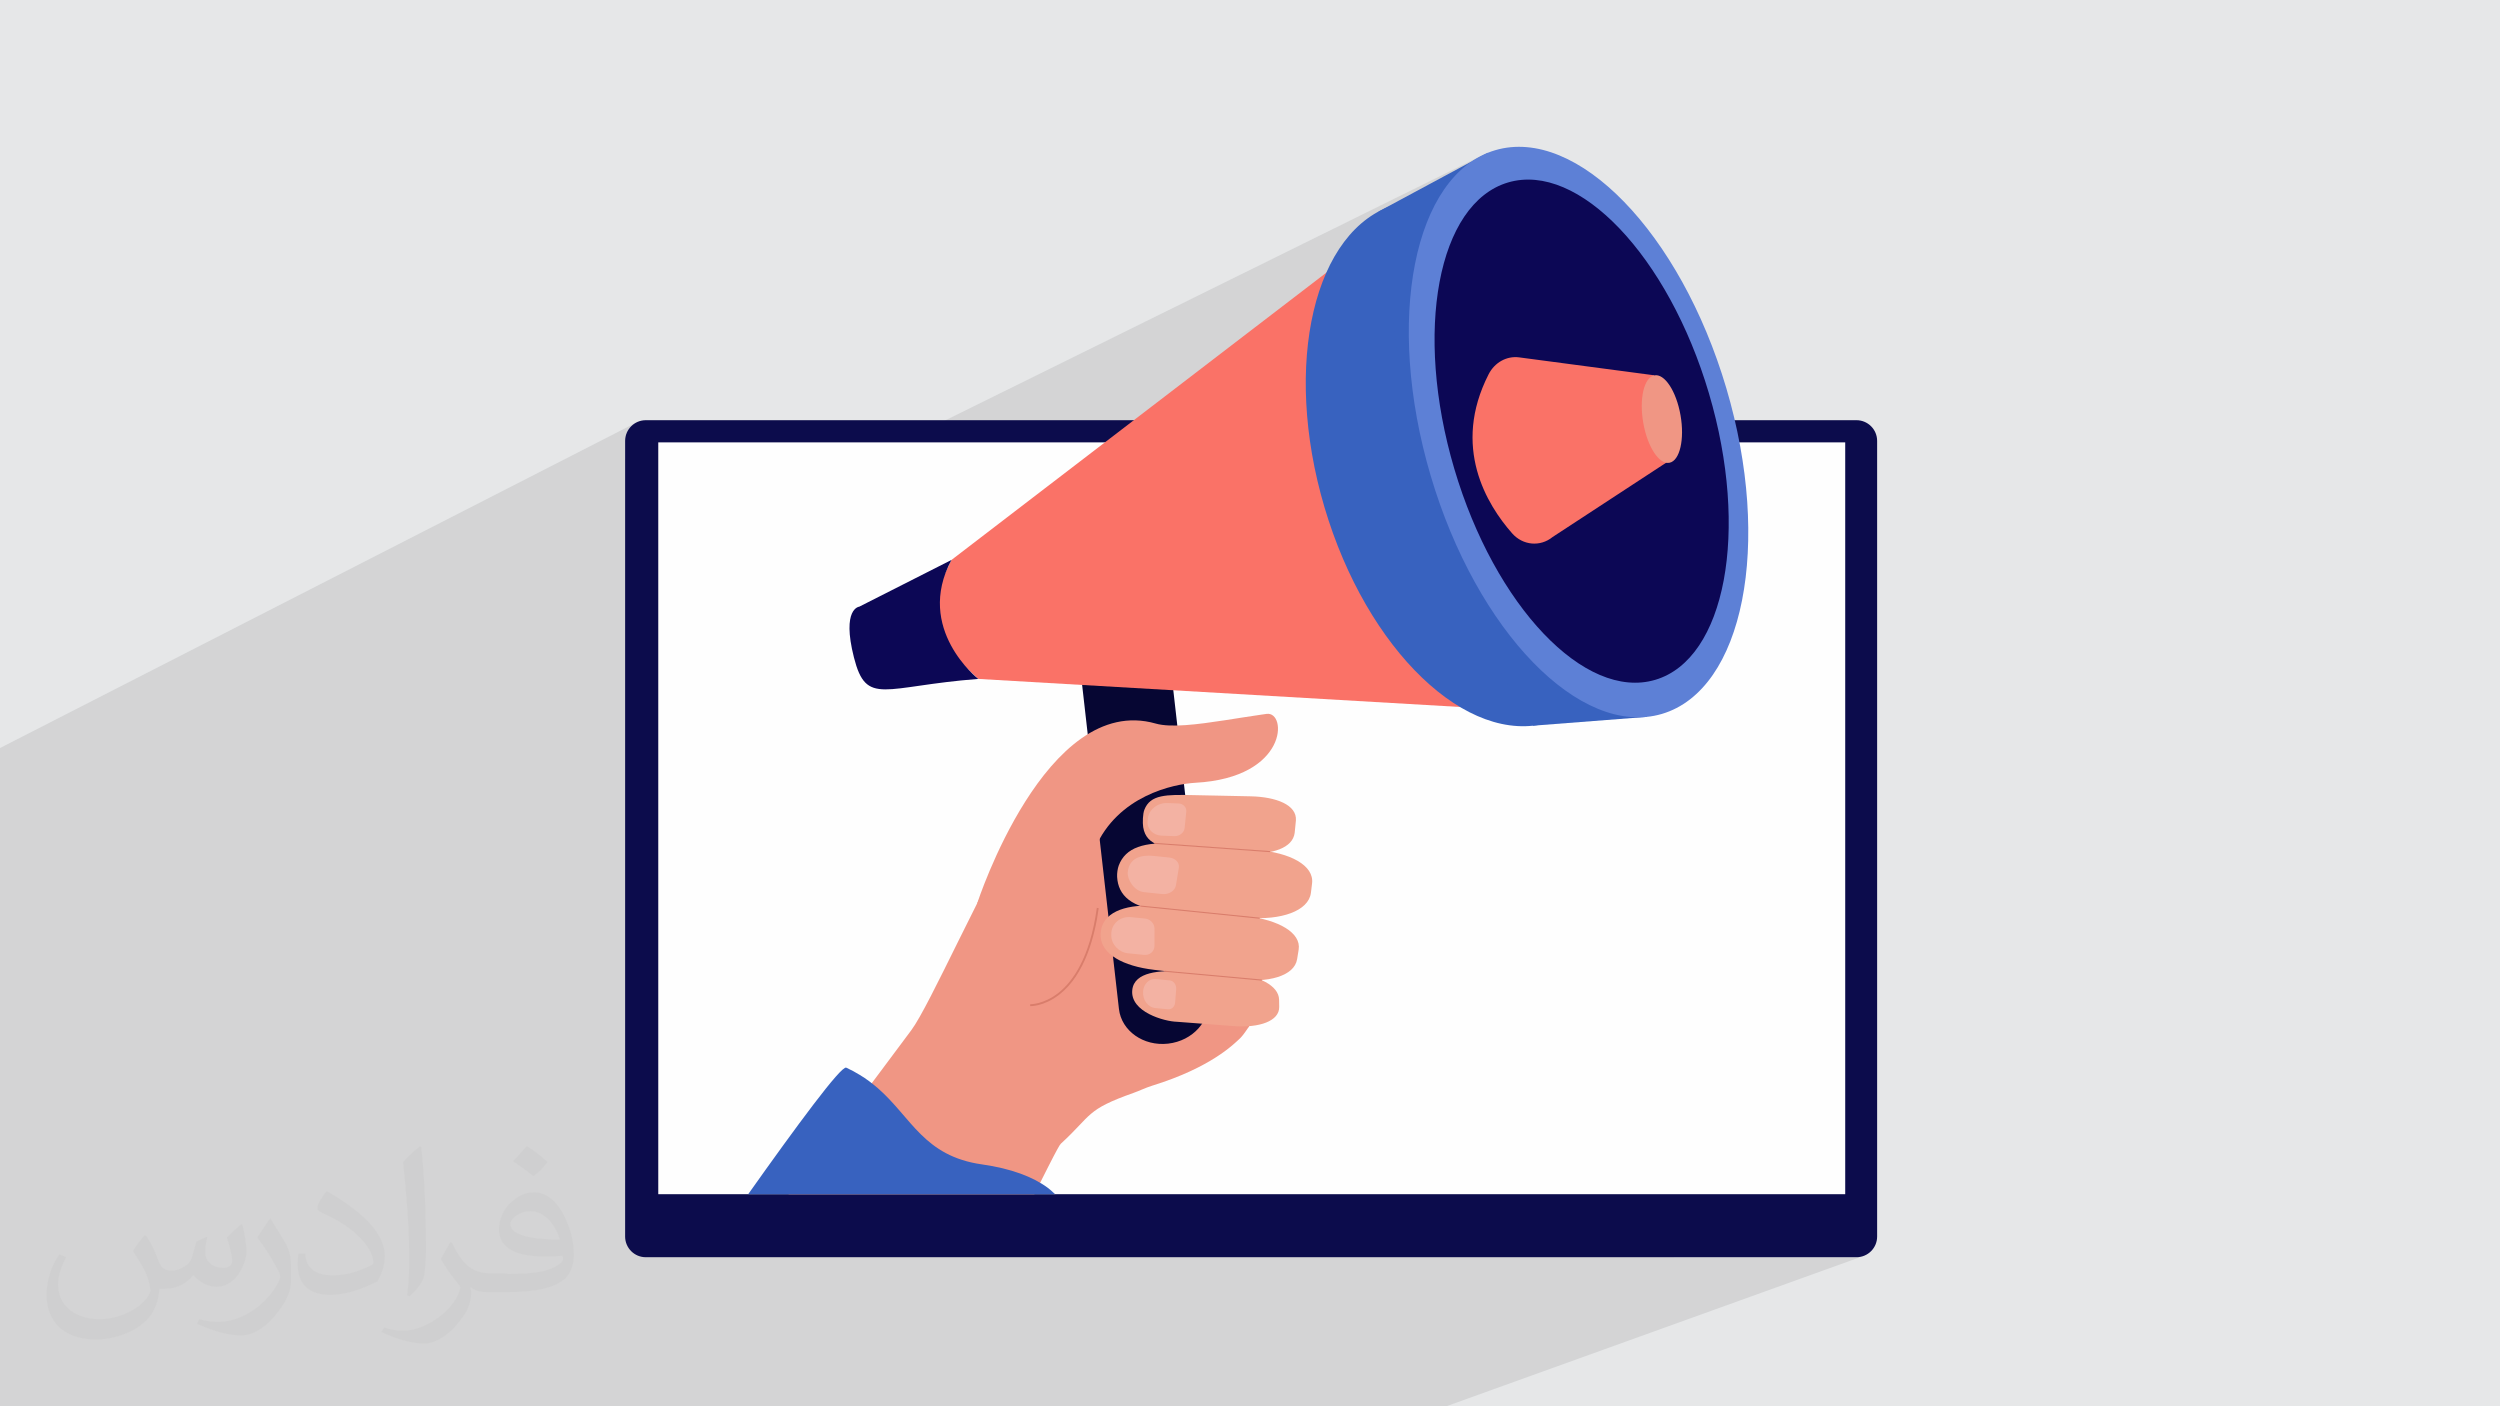 <?xml version="1.0" encoding="UTF-8"?>
<!DOCTYPE svg PUBLIC "-//W3C//DTD SVG 1.1//EN" "http://www.w3.org/Graphics/SVG/1.1/DTD/svg11.dtd">
<!-- Creator: CorelDRAW -->
<svg xmlns="http://www.w3.org/2000/svg" xml:space="preserve" width="3.703in" height="2.083in" version="1.1" style="shape-rendering:geometricPrecision; text-rendering:geometricPrecision; image-rendering:optimizeQuality; fill-rule:evenodd; clip-rule:evenodd"
viewBox="0 0 3700 2081.31"
 xmlns:xlink="http://www.w3.org/1999/xlink"
 xmlns:xodm="http://www.corel.com/coreldraw/odm/2003">
 <defs>
  <style type="text/css">
   <![CDATA[
    .fil0 {fill:#E6E7E8}
    .fil4 {fill:#FEFEFE;fill-rule:nonzero}
    .fil9 {fill:#060633;fill-rule:nonzero}
    .fil11 {fill:#0C0755;fill-rule:nonzero}
    .fil3 {fill:#0C0C4C;fill-rule:nonzero}
    .fil8 {fill:#3862BF;fill-rule:nonzero}
    .fil12 {fill:#5D80D6;fill-rule:nonzero}
    .fil6 {fill:#D97D6B;fill-rule:nonzero}
    .fil5 {fill:#F09684;fill-rule:nonzero}
    .fil13 {fill:#F1A38D;fill-rule:nonzero}
    .fil7 {fill:#F3B2A3;fill-rule:nonzero}
    .fil10 {fill:#FA7267;fill-rule:nonzero}
    .fil2 {fill:#373435;fill-opacity:0.031}
    .fil1 {fill:#373435;fill-opacity:0.102}
   ]]>
  </style>
 </defs>
 <g id="Layer_x0020_1">
  <polygon class="fil0" points="-0,0 3700,0 3700,2081.31 -0,2081.31 "/>
  <polygon class="fil1" points="1876.51,2081.31 1875.51,2081.31 1820.13,2081.31 1813.94,2081.31 1671.43,2081.31 777.13,2081.31 748.25,2081.31 546.59,2081.31 542.05,2081.31 541.08,2081.31 540.98,2081.31 540.71,2081.31 539.07,2081.31 487.94,2081.31 456.47,2081.31 432.58,2081.31 425.81,2081.31 420.46,2081.31 406.2,2081.31 366.87,2081.31 358.2,2081.31 350.06,2081.31 347.54,2081.31 346.56,2081.31 344.06,2081.31 320.6,2081.31 317.8,2081.31 311.6,2081.31 303.45,2081.31 262.66,2081.31 249.33,2081.31 226.41,2081.31 214.08,2081.31 207.08,2081.31 203.61,2081.31 199.56,2081.31 189.75,2081.31 189.53,2081.31 176.84,2081.31 175.57,2081.31 173.67,2081.31 152.03,2081.31 151.11,2081.31 148.69,2081.31 134.53,2081.31 132.74,2081.31 125.98,2081.31 125.43,2081.31 117.65,2081.31 117.33,2081.31 99.32,2081.31 70.76,2081.31 51.6,2081.31 49.96,2081.31 46.6,2081.31 40.99,2081.31 39.91,2081.31 29.6,2081.31 6.48,2081.31 4.13,2081.31 0.68,2081.31 -0,2081.31 -0,2080.09 -0,2073.41 -0,2070.15 -0,2068.67 -0,2067.92 -0,2066.22 -0,2066.2 -0,2065.81 -0,2064.81 -0,2063.9 -0,2063.8 -0,2063.45 -0,2058.1 -0,2057.84 -0,2057.22 -0,2055.6 -0,2054.65 -0,2053.87 -0,2049.38 -0,2043.82 -0,2042.44 -0,2036.13 -0,2019.64 -0,2017.89 -0,2013.57 -0,2011.6 -0,2007.69 -0,2006.96 -0,2000.33 -0,1999.76 -0,1994.47 -0,1990.76 -0,1990.67 -0,1988.25 -0,1986.63 -0,1968.28 -0,1968.16 -0,1964.04 -0,1953.4 -0,1949.67 -0,1946.53 -0,1943.83 -0,1942.23 -0,1936.39 -0,1933.54 -0,1925.3 -0,1871.33 -0,1870.86 -0,1865.46 -0,1828.19 -0,1810.56 -0,1800.6 -0,1800.33 -0,1799.75 -0,1760.61 -0,1744.12 -0,1737.83 -0,1737.14 -0,1727.95 -0,1727.92 -0,1709.92 -0,1709.81 -0,1706.28 -0,1684.91 -0,1681.79 -0,1674.21 -0,1672.65 -0,1659.5 -0,1588.84 -0,1579.51 -0,1568.85 -0,1567.03 -0,1504.55 -0,1504.18 -0,1500.93 -0,1362.28 -0,1360.98 -0,1319.12 -0,1319.04 -0,1314.37 -0,1313.07 -0,1312.76 -0,1149.44 -0,1124.34 -0,1107.07 943.89,624.29 938.69,627.11 934.16,630.85 930.42,635.38 927.59,640.59 925.8,646.34 925.18,652.51 925.18,679.62 974.24,654.71 1333,654.71 2191.11,231.09 2186.86,233.55 2201.84,226.16 2178.5,238.71 2172.91,242.67 2170.02,244.88 2162.04,251.63 2153.32,260.32 2145.1,269.89 2137.37,280.3 2130.15,291.52 2123.44,303.52 2117.25,316.27 2112.84,326.77 2213.24,277.63 2222.39,273.38 2231.94,270.03 2241.78,267.64 2251.77,266.23 2261.9,265.78 2272.14,266.27 2282.47,267.68 2292.88,270 2303.35,273.19 2313.85,277.25 2324.38,282.16 2334.91,287.88 2345.43,294.41 2355.91,301.72 2366.33,309.8 2376.68,318.61 2386.95,328.16 2397.09,338.41 2407.12,349.35 2416.99,360.95 2426.7,373.2 2436.22,386.08 2445.54,399.56 2454.64,413.63 2463.5,428.27 2472.09,443.46 2480.41,459.18 2488.43,475.4 2496.14,492.12 2503.51,509.3 2510.53,526.93 2517.18,545 2523.43,563.48 2529.28,582.35 2534.64,601.36 2539.44,620.27 2543.7,639.04 2546.81,654.71 2730.92,654.71 2730.92,1767.41 2477,1860.7 2747.53,1860.7 2753.7,1860.08 2759.45,1858.29 2140.46,2081.31 2135.44,2081.31 "/>
  <path class="fil2" d="M216.82 1829.52c6.99,10.99 11.99,20.98 15.99,31.97 3,6.99 5,18.98 20.98,18.98 5,0 10.99,-1 16.98,-5 6.99,-3 11.99,-8.99 13.99,-16.98l5.99 -20.98 14.99 -6.99 1 1c-2,7.99 -3,15.99 -3,20.98 0,17.98 14.99,23.98 26.98,23.98 6.99,0 12.99,-4 12.99,-9.99 0,-7.99 -4,-22.98 -7.99,-34.97 6.99,-6.99 13.99,-13.99 21.98,-19.98l1 1c4,14.99 5.99,29.97 5.99,39.96 0,9.99 -4,19.98 -7.99,26.98 -6.99,13.99 -19.98,24.98 -35.97,24.98 -11.99,0 -24.98,-5.99 -33.97,-16.98l-1 0c-8.99,10.99 -21.98,19.98 -42.96,19.98l-6.99 0c-1,13.99 -4,23.98 -8.99,32.97 -12.99,24.98 -49.95,41.96 -84.94,41.96 -48.96,0 -72.95,-27.97 -72.95,-65.94 0,-22.98 7.99,-44.96 18.98,-59.95l9.99 4c-6.99,13.99 -11.99,26.98 -11.99,39.96 0,34.97 28.97,51.95 61.94,51.95 30.97,0 67.95,-18.98 74.94,-41.96 -3,-24.98 -11.99,-35.97 -25.98,-58.95 4,-6.99 9.99,-14.99 16.98,-22.98l1 0 0 0 0 0 2 1 0 0 0 0 0 0 0 0 0 0 0.02 -0.01 -0.01 0.01 0 0zm563.54 -132.89c9.99,5.99 19.98,13.99 29.97,22.98 -5.99,7.99 -11.99,14.99 -20.98,20.98 -9.99,-7.99 -19.98,-14.99 -29.97,-21.98 6.99,-7.99 13.99,-14.99 19.98,-21.98l0 0 0 0 1 0 0 0 0 0 0 0 0 0 0 0zm5 95.92c-16.98,0 -29.97,10.99 -29.97,18.98 0,16.98 32.97,22.98 72.95,22.98 -5,-19.98 -21.98,-41.96 -42.96,-41.96l-0.01 0zm-36.97 92.93c21.98,0 40.96,-1 54.95,-4 15.99,-4 29.97,-11.99 29.97,-17.98 0,-2 0,-3 -1,-5 -8.99,1 -18.98,1 -28.97,1 -28.97,0 -51.95,-6.99 -60.95,-22.98 -2,-5 -4,-9.99 -4,-15.99 0,-15.99 6.99,-31.97 18.98,-41.96 9.99,-8.99 20.98,-13.99 32.97,-13.99 19.98,0 36.97,15.99 47.96,41.96 5.99,13.99 10.99,29.97 10.99,50.95 0,13.99 -4,24.98 -11.99,33.97 -15.99,14.99 -44.96,20.98 -89.93,20.98l-19.98 0 0 0 -5 0c-10.99,0 -18.98,-2 -24.98,-6.99l-1 0c0,3 1,5 1,6.99 0,9.99 -3,22.98 -9.99,32.97 -19.98,29.97 -41.96,42.96 -59.95,42.96 -18.98,0 -41.96,-6.99 -62.94,-16.98l4 -6.99c6.99,3 15.99,5 28.97,5 33.97,0 77.94,-32.97 83.94,-63.94 -1,-3 -4,-5.99 -6.99,-9.99 -9.99,-11.99 -15.99,-21.98 -21.98,-31.97 5,-9.99 9.99,-17.98 13.99,-24.98l2 0c13.99,28.97 27.97,45.96 56.95,45.96l5 0 0 0 20.98 0 0 0 0 0 -3 1 0 0 0 0 0 0 0 0 0 0 0 0zm-145.88 30.97c2,-13.99 3,-28.97 3,-42.96l0 -20.98c0,-38.96 -5,-95.93 -8.99,-132.89 6.99,-7.99 16.98,-16.98 24.98,-22.98l2 1c5,46.96 6.99,100.92 6.99,150.88 0,12.99 -1,25.98 -2,34.97 -1,11.99 -7.99,20.98 -21.98,34.97l-3 -1 0 0 0 0 -1 -1 0 0 0 0 0 0 0 0 0 0 0 0zm-150.88 -61.96c1,17.98 9.99,32.97 40.96,32.97 19.98,0 35.97,-5 54.95,-13.99 3,-1 5,-3 5,-5 0,-11.99 -8.99,-26.98 -23.98,-40.96 -13.99,-12.99 -33.97,-24.98 -50.95,-31.97 -5.99,-3 -7.99,-5 -7.99,-7.99 0,-5 6.99,-15.99 12.99,-23.98l2 0c19.98,10.99 42.96,26.98 59.95,43.96 14.99,15.99 24.98,32.97 24.98,50.95 0,12.99 -4,25.98 -10.99,37.97 -21.98,10.99 -45.96,19.98 -69.95,19.98 -28.97,0 -47.96,-13.99 -47.96,-44.96 0,-3 0,-8.99 1,-15.99l9.99 0 0 0 0 0 0 -1 0 0 0 0 0 0 0 0 0 0 0 0 0.01 0zm-51.95 -51.95l17.98 28.97c6.99,10.99 12.99,21.98 12.99,40.96l0 23.98c0,18.98 -11.99,38.96 -31.97,59.95 -14.99,13.99 -28.97,19.98 -41.96,19.98 -18.98,0 -39.96,-5.99 -64.94,-16.98l3 -6.99c7.99,2 16.98,4 27.97,4 35.97,0 71.95,-25.98 88.93,-57.95 2,-4 3,-6.99 3,-8.99 0,-4 -2,-7.99 -4,-10.99 -8.99,-16.98 -18.98,-32.97 -29.97,-46.96 5.99,-8.99 11.99,-17.98 17.98,-26.98l1 0 0 -2 0 0 0 0 0 0 0 0 0 0 0 0 -0.01 0z"/>
  <g id="_2103188267904">
   <path class="fil3" d="M955.81 621.88l1791.72 0c16.91,0 30.63,13.71 30.63,30.63l0 1177.56c0,16.92 -13.71,30.63 -30.63,30.63l-1791.72 0c-16.9,0 -30.63,-13.71 -30.63,-30.63l0 -1177.56c0,-16.92 13.72,-30.63 30.63,-30.63z"/>
   <polygon class="fil4" points="2730.92,1767.41 974.24,1767.41 974.24,654.71 2730.92,654.71 "/>
   <path class="fil5" d="M1260.94 1642.34c47.99,-64.13 77.66,-104.11 87.73,-117.56 13.66,-18.26 40.01,-71.99 69.63,-131.89 40.12,-81.17 86.19,-173.6 114.58,-204.12 11.47,-12.32 33.64,-22.85 59.38,-31.75 21.21,-7.34 75.62,79.44 283.29,57.77 -0.04,0.08 -89.77,55.8 -93.23,65 -6.49,17.13 -11.05,29.91 -12.37,35.09 -0.28,1.11 -0.4,1.87 -0.35,2.25 0.21,2.26 0.43,4.5 0.66,6.7 0,0.02 0,0.02 0,0.02 0.85,8.54 1.66,16.68 2.4,24.27 0.04,0.26 0.04,0.54 0.07,0.8 0.37,3.78 0.72,7.43 1.05,10.9 0.05,0.64 0.1,1.25 0.17,1.88 1.4,14.68 2.44,26.27 3.07,33.12 0.06,0.54 0.11,1.08 0.14,1.53 0.31,3.54 0.49,5.45 0.49,5.45 0,0 19.45,-4.61 36.3,2.88 5.29,2.32 10.27,5.87 14.35,11.05 1.07,1.37 2.1,2.88 3.05,4.49 0.9,1.57 3.92,8.52 7.83,18.15 0.07,0.19 0.14,0.37 0.22,0.55 11.68,28.94 14.47,77.63 7.93,82.11 -0.02,0.02 -7.77,11.56 -11.12,14.75 -10.31,9.84 -43.94,44.05 -131.06,71.07 -9.67,3 -18.6,7.48 -27.59,10.66 -70.95,25.12 -60.82,32.31 -107.5,75.16 -0.9,0.82 -2.64,3.59 -5.11,8.09 -6.53,11.78 -18.29,35.4 -34.08,66.66l-363.83 0c36.55,-48.53 67.93,-90.35 93.93,-125.07z"/>
   <path class="fil6" d="M1537.32 1487.34c-7.45,1.88 -12.29,1.77 -12.7,1.75l0.11 -2.83c0.18,0.02 19.92,0.4 41.78,-16.83 20.25,-15.96 46.55,-50.75 56.79,-125.76l2.79 0.38c-5.73,42.01 -20.45,98.28 -58.02,127.74 -11.75,9.22 -22.75,13.52 -30.75,15.55z"/>
   <path class="fil7" d="M1670.18 963.47c-9.05,1.98 -21.03,-10.95 -21.03,-10.95 5.97,-16.76 11.95,-34.15 18.15,-50.98 5.69,1.92 13.14,5.9 15.22,13.57 3.5,12.9 -3.28,46.36 -12.34,48.36z"/>
   <path class="fil8" d="M1107.31 1767.41c71.5,-100.83 137.63,-190.68 145.14,-187.28 7.29,3.37 13.79,6.87 20.03,10.74 9.78,5.85 18.48,12.55 26.37,19.35 0.02,0.02 0.02,0.02 0.05,0.02 50.49,43.97 68.25,100.92 154.69,113.11 42.63,6.04 75.48,18.46 97.27,34.72 1.65,1.18 3.09,2.32 4.51,3.66 0.02,0.02 0.02,0.04 0.04,0.04 2.24,1.86 4.27,3.73 6.14,5.64l-454.25 0z"/>
   <path class="fil9" d="M1728.86 1544.58l0 0c-36.54,4.15 -69.14,-18.85 -72.84,-51.36l-54.52 -479.87c-3.7,-32.51 22.94,-62.24 59.49,-66.39l0 0c36.54,-4.14 69.16,18.85 72.86,51.37l54.5 479.86c3.7,32.5 -22.94,62.22 -59.48,66.39z"/>
   <polygon class="fil10" points="2175.41,240.75 1408.17,828.72 1362.43,924.45 1447.84,1004.79 2423.28,1061.6 "/>
   <path class="fil8" d="M2397.79 621.24c62.64,211.73 15.46,412.35 -105.38,448.1 -120.82,35.74 -269.56,-106.92 -332.2,-318.65 -62.62,-211.73 -15.44,-412.34 105.38,-448.09 120.84,-35.75 269.58,106.92 332.2,318.65z"/>
   <path class="fil11" d="M1408.17 828.72l-136.46 69.17c0,0 -26.39,2.24 -7.89,75.1 18.5,72.87 43.59,42.65 184.02,31.81 0,0 -94.53,-73.89 -39.67,-176.07z"/>
   <polygon class="fil8" points="2269.03,1074.02 2437.16,1060.99 2201.84,226.16 2040.41,312.97 2105,803.11 "/>
   <path class="fil12" d="M2555.02 574.73c68.16,230.38 25.46,446.11 -95.38,481.86 -120.84,35.74 -274.04,-122.04 -342.2,-352.41 -68.14,-230.37 -25.44,-446.11 95.4,-481.85 120.84,-35.74 274.04,122.04 342.18,352.41z"/>
   <path class="fil11" d="M2529.28 582.35c60.14,203.28 24.52,393.04 -79.57,423.81 -104.08,30.8 -237.22,-109.04 -297.34,-312.31 -60.14,-203.28 -24.52,-393.02 79.58,-423.82 104.08,-30.79 237.22,109.04 297.34,312.32z"/>
   <path class="fil10" d="M2248.34 528.91l199.56 26.47 26.62 123.8 -176.64 115.58c-18.37,14.92 -44.07,12.54 -59.91,-5.41 -37.47,-42.45 -89.73,-127.85 -34.8,-235.45 8.94,-17.52 26.83,-27.42 45.17,-24.99z"/>
   <path class="fil5" d="M2487.17 614.51c6.25,35.7 -1.01,67.2 -16.23,70.35 -15.22,3.15 -32.62,-23.24 -38.89,-58.95 -6.25,-35.7 1.01,-67.2 16.23,-70.35 15.22,-3.15 32.62,23.24 38.89,58.95z"/>
   <path class="fil13" d="M1940.14 1321.53l1.68 -13.8c3.59,-27.02 -32.9,-45.93 -81.32,-49.71l-117.93 -9.09c-49.66,-3.89 -76.92,5.65 -86.81,31.98 -1.77,4.71 -2.69,11.65 -2.42,16.84 1.44,27.53 21.19,46.47 70.85,50.36l122.97 10.18c48.43,3.78 89.38,-9.75 92.98,-36.75z"/>
   <path class="fil13" d="M1919.73 1419.59l2.29 -14.11c4.06,-25.21 -30.28,-44.06 -76.4,-49.44l-121.86 -14.2c-47.28,-5.5 -83.24,3.52 -92.54,28.35 -1.75,4.69 -2.54,10.35 -2.26,15.72 1.41,26.05 32.43,44 79.73,49.51l121.86 14.19c46.12,5.38 85.11,-4.82 89.17,-30.03z"/>
   <path class="fil13" d="M1893.22 1490.27l-0.17 -10.76c-0.35,-20.96 -30.66,-35.85 -68.35,-38.71l-77.32 -3.16c-30.24,-1.54 -68.66,0.3 -71.61,27.45 -3.54,32.81 48.18,46.75 65.9,47.13l84.33 6.42c37.69,2.86 67.57,-7.41 67.22,-28.37z"/>
   <path class="fil7" d="M1669.03 1291.16c1.94,-21.5 19.76,-26.32 38.32,-24.4l23.42 2.42c8.85,0.92 15.11,7.65 13.92,14.97l-4.29 26.11c-1.34,8.12 -10.46,13.94 -20.28,12.93l-26.65 -2.76c-15.81,-1.63 -25.28,-19.66 -24.43,-29.28z"/>
   <path class="fil13" d="M1916.12 1232.63c0.33,-2.48 1.83,-18.41 1.83,-18.41 1.61,-22.9 -29.05,-34.89 -67.14,-35.69l-85.21 -1.77c-39.06,-0.81 -63.25,-1.13 -71.96,21.72 -2.31,6.03 -2.79,18.95 -1.72,25.75 4.6,28.97 33.78,31.44 72.85,32.25l80.04 7.1c38.09,0.8 68.33,-8.13 71.32,-30.96z"/>
   <path class="fil7" d="M1644.69 1384.41l0 -1.72c0.04,-15.49 13.12,-26.88 29.1,-25.3l21.02 2.1c7.62,0.75 13.85,7.43 13.85,14.82l-0.04 25.54c-0.02,8.21 -6.94,14.23 -15.41,13.39l-23.81 -2.38c-13.6,-1.35 -24.72,-13.26 -24.71,-26.46z"/>
   <path class="fil7" d="M1691.84 1466.72l-0.04 0.49c-1.01,12.52 7.13,23.64 18.06,24.71l18.97 1.84c5.2,0.5 9.87,-3.97 10.36,-9.94l1.56 -19.75c0.54,-6.64 -3.76,-12.52 -9.56,-13.08l-20.87 -2.03c-9.32,-0.9 -17.63,7.1 -18.48,17.77z"/>
   <path class="fil7" d="M1698.45 1215.37l0.39 -3.84c1.31,-13.24 14.29,-23.6 28.82,-23.04l16.57 0.64c6.94,0.28 12.11,5.66 11.47,11.97l-2.41 24.19c-0.69,7.01 -7.57,12.49 -15.25,12.19l-19.1 -0.74c-12.39,-0.48 -21.6,-10.1 -20.47,-21.38z"/>
   <path class="fil6" d="M1863.97 1359.65c-0.09,0.02 -0.17,0.02 -0.26,0.02l-175.48 -17.84c-0.43,-0.05 -0.76,-0.43 -0.71,-0.87 0.04,-0.43 0.44,-0.76 0.87,-0.72l175.48 17.84c0.43,0.04 0.74,0.43 0.71,0.87 -0.04,0.33 -0.3,0.61 -0.61,0.69z"/>
   <path class="fil6" d="M1879.29 1261.11c-0.07,0.04 -0.15,0.04 -0.24,0.04l-170.05 -12.16c-0.43,-0.04 -0.76,-0.42 -0.73,-0.85 0.02,-0.44 0.4,-0.76 0.85,-0.73l170.03 12.15c0.45,0.03 0.78,0.41 0.75,0.85 -0.04,0.35 -0.28,0.64 -0.61,0.71z"/>
   <path class="fil6" d="M1867.14 1451.25c-0.09,0.03 -0.17,0.03 -0.26,0.03l-143.12 -13.03c-0.44,-0.04 -0.75,-0.43 -0.72,-0.87 0.04,-0.43 0.42,-0.76 0.87,-0.71l143.1 13.01c0.44,0.06 0.77,0.44 0.73,0.87 -0.04,0.35 -0.3,0.63 -0.61,0.7z"/>
   <path class="fil5" d="M1446.46 1336.35c0,0 101.47,-312.07 264.07,-265.47 22.23,6.37 61.15,1.44 103.33,-5.07 17.58,-2.71 35.73,-5.69 53.46,-8.22 2.45,-0.36 4.86,-0.69 7.27,-1.04 30.45,-4.17 32.38,94.34 -105.22,101.94 -32.43,1.81 -115.2,19.07 -148.79,97.12 -21.43,49.73 -137.76,155.21 -174.13,80.74z"/>
  </g>
 </g>
</svg>
